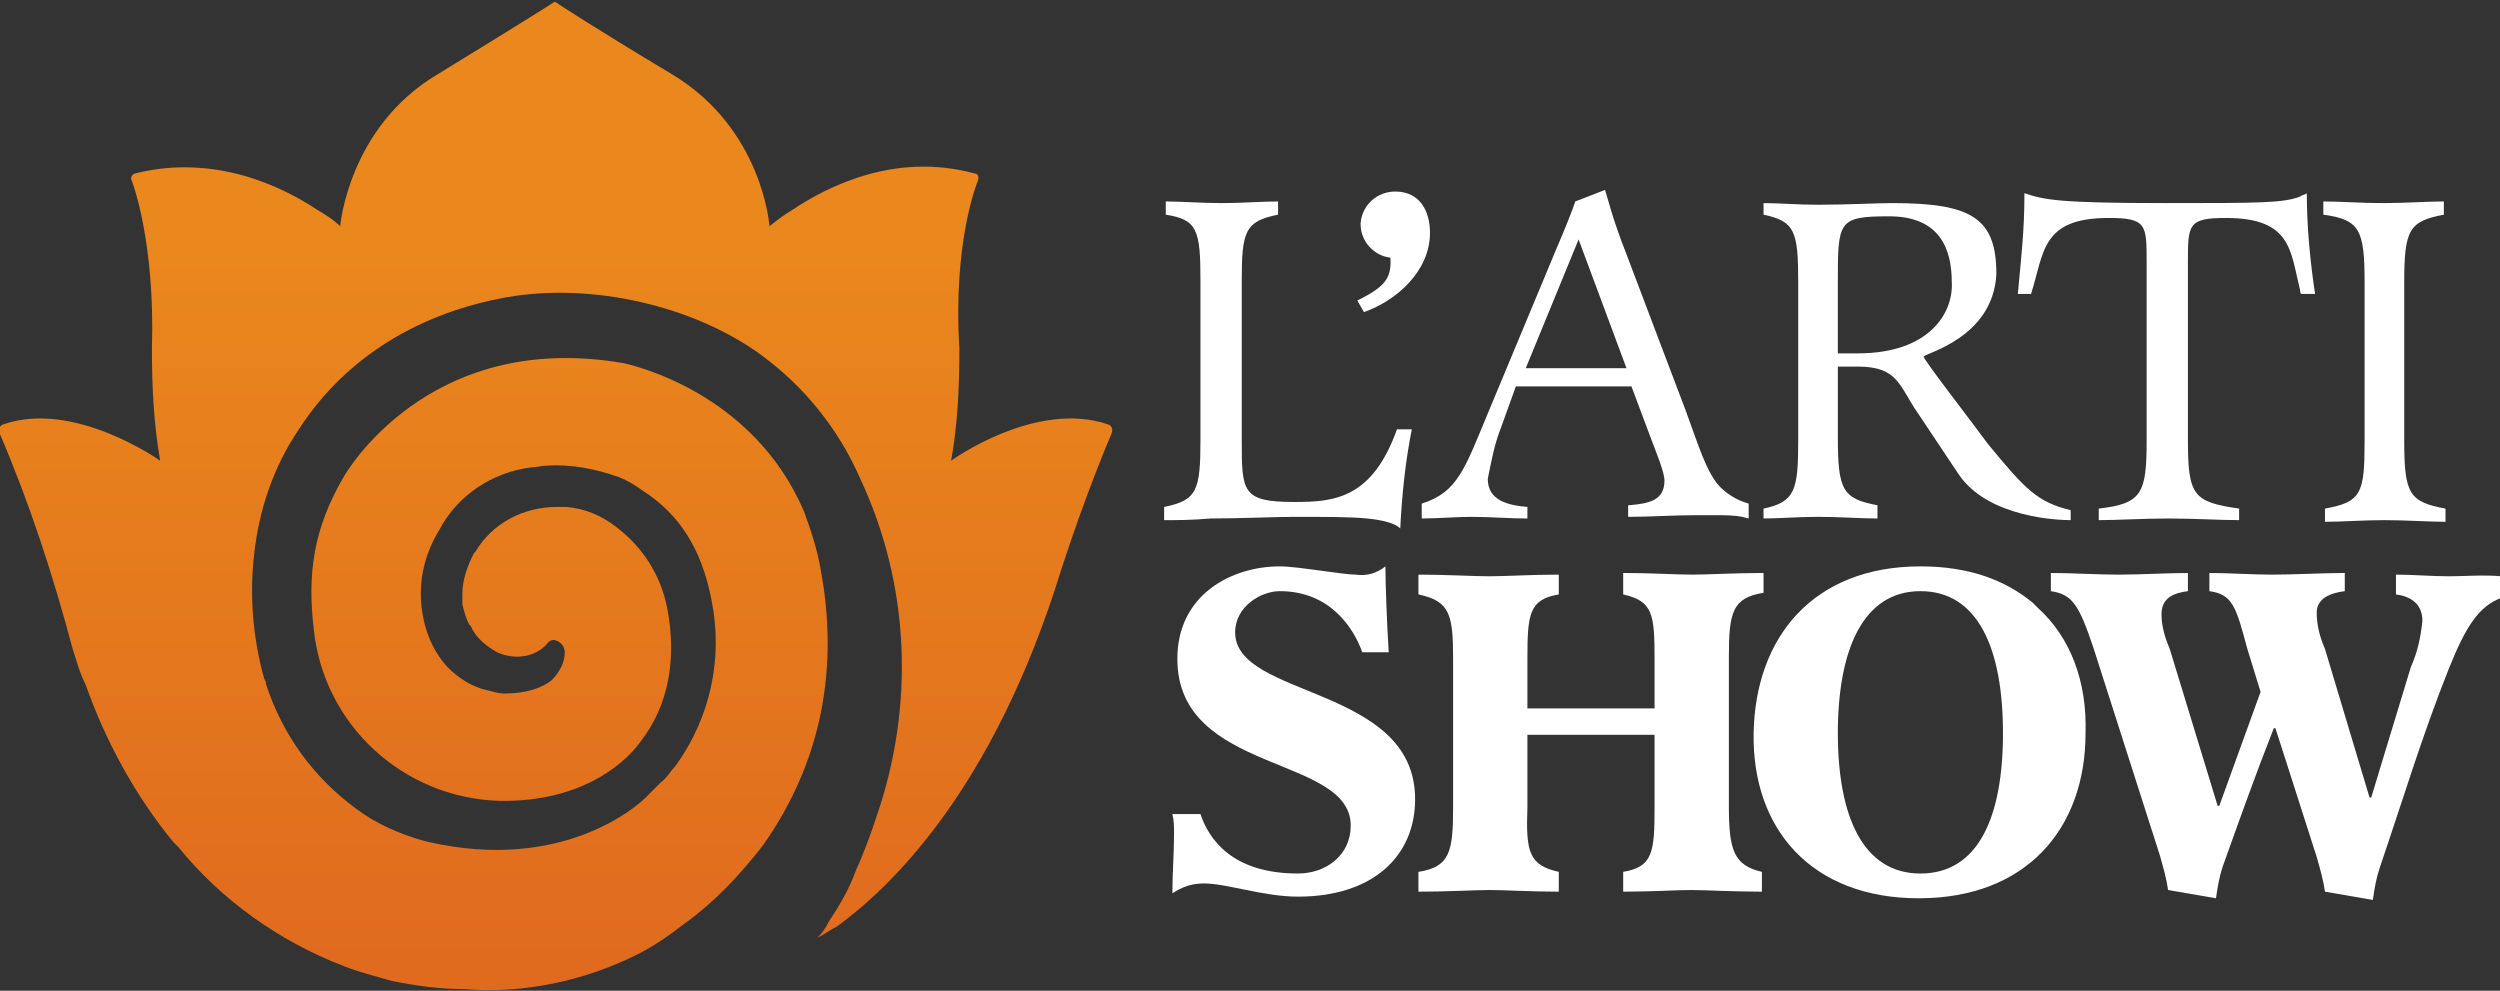 <?xml version="1.0" encoding="utf-8"?>
<!-- Generator: Adobe Illustrator 20.0.0, SVG Export Plug-In . SVG Version: 6.00 Build 0)  -->
<svg version="1.1" id="Layer_1" xmlns="http://www.w3.org/2000/svg" xmlns:xlink="http://www.w3.org/1999/xlink" x="0px" y="0px"
	 viewBox="0 0 151.4 60" style="enable-background:new 0 0 151.4 60;" xml:space="preserve">
<rect x="0" y="0" width="151.4" height="60" fill="#333333" stroke="none"/>
<style type="text/css">
	.st0{fill:#FFFFFF;}
	.st1{fill:url(#SVGID_1_);}
	.st2{fill:url(#SVGID_2_);}
	.st3{fill:url(#SVGID_3_);}
</style>
<title>logo-artishow-renv</title>
<path class="st0" d="M143.2,17.1v9.6c0,3.2-0.2,3.7-2.4,4.1v0.8c1,0,2.3-0.1,3.6-0.1c1.3,0,2.7,0.1,3.7,0.1v-0.8
	c-2.2-0.4-2.5-0.9-2.5-4.1v-9.6c0-3.2,0.3-3.7,2.4-4.1v-0.8c-1,0-2.3,0.1-3.7,0.1c-1.3,0-2.6-0.1-3.6-0.1V13
	C142.9,13.3,143.2,13.9,143.2,17.1z"/>
<path class="st0" d="M72.7,17v9.6c0,3.1-0.2,3.7-2.2,4.1v0.8c0.7,0,1.7,0,2.8-0.1c1.8,0,3.9-0.1,5.1-0.1c1.9,0,3.4,0,4.4,0.1
	c1,0.1,1.7,0.3,2,0.6c0.1-2,0.3-4,0.7-6h-0.9c-1.5,4.2-3.8,4.4-6.2,4.4c-3.2,0-3.2-0.6-3.2-3.8V17c0-3,0.2-3.6,2.2-4v-0.8
	c-1,0-2.2,0.1-3.4,0.1s-2.5-0.1-3.4-0.1v0.8C72.5,13.3,72.7,13.9,72.7,17z"/>
<path class="st0" d="M139.7,11.7c-0.1,0.1-0.3,0.1-0.4,0.2c-1,0.4-2.5,0.4-8.1,0.4c-6.6,0-7.4-0.2-8.6-0.6c0,2.3-0.2,3.9-0.4,6.1
	h0.8c0.8-2.5,0.6-4.6,4.7-4.6c2.3,0,2.3,0.4,2.3,2.7v10.8c0,3.2-0.3,3.8-2.9,4.1v0.7c1.1,0,2.7-0.1,4.2-0.1c1.6,0,3.2,0.1,4.3,0.1
	v-0.7c-2.8-0.4-3.1-0.8-3.1-4.2V15.9c0-2.3,0-2.7,2.3-2.7c4,0,3.9,2,4.5,4.4c0,0.1,0,0.2,0.1,0.2h0.8
	C139.9,15.8,139.7,13.7,139.7,11.7z"/>
<path class="st0" d="M74.8,38.3c0-1.6,1.6-2.5,2.7-2.5c3.1,0,4.5,2.3,5,3.7h1.6c-0.1-1.6-0.2-4.1-0.2-5.2c-0.5,0.4-1.1,0.6-1.8,0.5
	c-0.8,0-3.5-0.5-4.6-0.5c-2.9,0-6.2,1.7-6.2,5.6c0,7,10.5,5.8,10.5,10.1c0,1.8-1.5,2.9-3.2,2.9c-4,0-5.4-2.1-5.9-3.6H71
	c0.1,0.4,0.1,0.8,0.1,1.2c0,1.2-0.1,2.4-0.1,3.6c0.6-0.4,1.2-0.6,1.9-0.6c1.4,0,3.6,0.8,5.7,0.8c4.6,0,7.1-2.5,7.1-5.9
	C85.7,41.5,74.8,42.3,74.8,38.3z"/>
<path class="st0" d="M104.7,48.8v-9c0-2.7,0.2-3.6,2.1-3.9v-1.2c-1.7,0-3.4,0.1-4.3,0.1c-1,0-2.5-0.1-4.2-0.1v1.3
	c1.8,0.4,1.9,1.2,1.9,3.9v3h-7.7v-3c0-2.7,0.1-3.6,1.9-3.9v-1.2c-1.7,0-3.2,0.1-4.2,0.1s-2.6-0.1-4.3-0.1v1.2
	c1.9,0.4,2.1,1.2,2.1,3.9v9c0,2.7-0.2,3.6-2.1,3.9V54c1.8,0,3.4-0.1,4.3-0.1c1,0,2.5,0.1,4.2,0.1v-1.2c-1.8-0.4-2-1.2-1.9-3.9v-4.4
	h7.7v4.4c0,2.7-0.1,3.6-1.9,3.9V54c1.7,0,3.2-0.1,4.1-0.1s2.6,0.1,4.3,0.1v-1.2C105,52.4,104.7,51.5,104.7,48.8z"/>
<path class="st0" d="M82.2,18.2l0.4,0.7c2-0.7,4-2.5,4-4.8c0-1.3-0.6-2.5-2.1-2.5c-1.1,0-2,0.8-2.1,1.9c0,0,0,0.1,0,0.1
	c0,1,0.8,1.9,1.8,2C84.3,16.9,83.8,17.4,82.2,18.2z"/>
<path class="st0" d="M148.3,34.9c-1.1,0-2.1-0.1-3.2-0.1v1.2c0.8,0.1,1.6,0.5,1.6,1.6c-0.1,1-0.3,1.9-0.7,2.8l-2.4,7.9h-0.1l-2.7-9
	c-0.3-0.7-0.5-1.4-0.5-2.2c0-0.9,0.9-1.2,1.7-1.3v-1.1c-1.3,0-3.1,0.1-4.4,0.1c-1.2,0-2.6-0.1-3.8-0.1v1.1c1.4,0.2,1.6,0.9,2.3,3.5
	l0.8,2.6l-2.5,6.9h-0.1l-2.9-9.5c-0.3-0.7-0.5-1.4-0.5-2.1c0-1.1,0.9-1.3,1.6-1.4v-1.1c-1.1,0-3,0.1-4.2,0.1c-1.3,0-2.8-0.1-4.1-0.1
	v1.1c1.3,0.2,1.7,0.8,2.6,3.5l4,12.5c0.2,0.7,0.4,1.4,0.5,2.1l2.9,0.5c0.1-0.7,0.2-1.3,0.4-1.9c1-2.8,2-5.6,3.1-8.4h0.1l2.5,7.8
	c0.2,0.7,0.4,1.4,0.5,2.1l2.9,0.5c0.1-0.7,0.2-1.3,0.4-1.9c1.4-4.1,2.6-8.1,4.2-12.1c1-2.5,1.8-3.8,3.2-4.3v-1.3
	C150.4,34.8,149.3,34.9,148.3,34.9z"/>
<path class="st0" d="M123.4,36.8c-0.1-0.1-0.2-0.2-0.3-0.3c-1.7-1.4-3.9-2.2-6.8-2.2c-6.5,0-10,4.3-10.1,10.1s3.5,10,10,10
	c6.5,0,10.1-4.2,10.1-10C126.4,41.3,125.4,38.6,123.4,36.8z M116.3,52.9c-3.5,0-5-3.5-5-8.5s1.5-8.6,5-8.6s5,3.5,5,8.6
	S119.8,52.9,116.3,52.9z"/>
<path class="st0" d="M106.8,31.4c0.9,0,2.1-0.1,3.3-0.1c1.3,0,2.6,0.1,3.6,0.1v-0.8c-2.1-0.4-2.4-0.9-2.4-4.1v-4.3h1.2
	c2.5,0,2.5,1.2,3.7,2.9l2.4,3.6c1.8,2.7,6.2,2.8,6.8,2.8v-0.6c-2-0.5-2.7-1.2-5-4c-1.1-1.5-3.9-5.1-3.9-5.3s4.2-1.1,4.4-5
	c0-3.4-1.5-4.3-6.3-4.3c-1,0-2.7,0.1-4.5,0.1c-1.2,0-2.4-0.1-3.3-0.1V13c1.9,0.4,2.1,1,2.1,4.1v9.6c0,3-0.2,3.7-2.1,4.1L106.8,31.4
	L106.8,31.4z M112.5,21.4h-1.2v-4.3c0-3.7,0-4,3.1-4c3.1,0,3.8,2,3.8,4C118.3,18.9,116.9,21.4,112.5,21.4z"/>
<path class="st0" d="M105.9,31.4v-0.9c-0.7-0.2-1.4-0.6-1.9-1.2c-0.7-0.9-1.1-2.2-1.9-4.4l-3.6-9.5c-0.9-2.3-1.1-3.3-1.3-3.9
	l-1.8,0.7c-0.2,0.6-0.6,1.6-1.2,3l-4,9.6c-1.5,3.6-1.9,5-4.1,5.7v0.9c0.9,0,2.2-0.1,3-0.1c1.1,0,2.3,0.1,3.4,0.1v-0.7
	c-1.2-0.1-2.4-0.4-2.4-1.7c0.2-1,0.4-2.1,0.8-3.1l0.9-2.5h7l1.2,3.2c0.3,0.8,0.8,2,0.8,2.5c0,1.2-0.9,1.4-2.2,1.5v0.7
	c1.4,0,2.7-0.1,4.1-0.1c0.4,0,0.8,0,1.2,0c0.5,0,1.1,0,1.6,0.1L105.9,31.4z M92.4,22.3l3.2-7.8l2.9,7.8L92.4,22.3z"/>
<linearGradient id="SVGID_1_" gradientUnits="userSpaceOnUse" x1="32.878" y1="47.459" x2="32.878" y2="94.718" gradientTransform="matrix(1 0 0 -1 -4.84 110.17)">
	<stop  offset="0" style="stop-color:#DF681E"/>
	<stop  offset="1" style="stop-color:#EA871D"/>
</linearGradient>
<path class="st1" d="M28,36.6C28,36.6,28,36.6,28,36.6L28,36.6L28,36.6z"/>
<linearGradient id="SVGID_2_" gradientUnits="userSpaceOnUse" x1="33.264" y1="47.421" x2="33.264" y2="94.761" gradientTransform="matrix(1 0 0 -1 -4.84 110.17)">
	<stop  offset="0" style="stop-color:#DF681E"/>
	<stop  offset="1" style="stop-color:#EA871D"/>
</linearGradient>
<path class="st2" d="M28.4,37.8l0.1,0.1l0,0L28.4,37.8z"/>
<linearGradient id="SVGID_3_" gradientUnits="userSpaceOnUse" x1="38.502" y1="47.523" x2="38.502" y2="94.669" gradientTransform="matrix(1 0 0 -1 -4.84 110.17)">
	<stop  offset="0" style="stop-color:#DF681E"/>
	<stop  offset="1" style="stop-color:#EA871D"/>
</linearGradient>
<path class="st3" d="M67.1,25.7c-4.4-1.5-9.5,2.2-9.5,2.2c0.4-2.2,0.5-4.5,0.5-6.8l0,0C57.7,14.6,59.2,11,59.2,11
	c0.2-0.5-0.2-0.5-0.2-0.5c-4.8-1.3-8.9,0.8-11,2.2c-0.5,0.3-0.9,0.6-1.4,1c0,0-0.4-5.9-5.9-9.2c-5-3-6.8-4.2-7.1-4.4l0,0
	c-0.3,0.2-2.2,1.4-7.1,4.4c-5.4,3.2-5.9,9.2-5.9,9.2c-0.4-0.4-0.9-0.7-1.4-1c-2.1-1.4-6.2-3.4-11-2.2c0,0-0.4,0.1-0.2,0.5
	c0,0,1.4,3.6,1.2,10.1l0,0c0,2.3,0.1,4.5,0.5,6.8c0,0-5.2-3.7-9.5-2.2c0,0-0.4,0.1-0.2,0.6c1.8,4.2,3.2,8.5,4.4,13l0,0
	c0.2,0.6,0.4,1.4,0.8,2.2l0,0c1.2,3.4,3,6.7,5.3,9.5l0.2,0.2l0.1,0.1c2.6,3.2,6.1,5.7,10,7.2c1,0.4,1.9,0.6,2.9,0.9
	c1.5,0.3,2.9,0.5,4.4,0.5c3.6,0.3,7.3-0.5,10.5-2.1l0,0c1-0.5,2-1.2,2.9-1.9c1.8-1.3,3.3-2.9,4.7-4.7c3.6-5.1,4.6-10.8,3.5-16.7
	c-0.2-1.2-0.6-2.4-1-3.5c-3.1-7.3-10.5-8.9-10.9-9c-12-2.1-17,6.9-17,6.9l0,0c-1.8,3.1-2.2,5.8-1.8,9.2l0,0
	c0.6,5.8,5.4,10.2,11.2,10.4h0.1h0.2h0.3c4.9-0.1,7.3-2.6,8-3.6l0,0c1.7-2.2,2.2-5,1.6-8.1c-0.4-2-1.5-3.7-3.1-4.9
	c-0.9-0.7-1.9-1.1-3-1.2c-0.2,0-0.4,0-0.6,0c-2,0-3.9,1-4.9,2.7c0,0-0.1,0.1-0.1,0.1c-0.4,0.8-0.7,1.6-0.7,2.5l0,0
	c0,0.2,0,0.4,0,0.6c0,0,0,0,0,0l0,0c0.1,0.4,0.2,0.8,0.4,1.2l0.1,0.1c0.3,0.7,0.9,1.2,1.6,1.6c1.1,0.5,2.4,0.3,3.1-0.6
	c0.1-0.1,0.3-0.2,0.5-0.1c0.3,0.1,0.5,0.4,0.5,0.7l0,0l0,0l0,0l0,0c0,0.5,0,0,0,0c0,0.6-0.3,1.2-0.8,1.7C32.9,41.6,32,42,30.5,42
	c-0.3,0-0.6-0.1-1-0.2c-0.9-0.2-1.7-0.7-2.4-1.4v0.1c0,0,0-0.1,0-0.1c-1-1.1-1.5-2.5-1.6-4c-0.1-1.5,0.3-3,1.1-4.3
	c1.1-2.1,3.2-3.5,5.6-3.8c0.3,0,0.6-0.1,0.9-0.1c1.5-0.1,3,0.2,4.4,0.7c0.5,0.2,1,0.5,1.4,0.8c2.2,1.4,3.6,3.5,4.2,6.7
	c0.7,3.5-0.1,7.1-2.2,10c-0.3,0.3-0.5,0.7-0.9,1l0,0c-0.3,0.3-0.6,0.6-0.9,0.9C38.5,48.9,34,52.8,26,51l-0.4-0.1l0,0
	c-1.4-0.4-2.8-1-4-1.9c-2.6-1.9-4.5-4.5-5.5-7.6l0-0.1L16,41.1c-0.7-2.5-0.9-5.1-0.6-7.6c0.3-2.7,1.2-5.3,2.7-7.5
	c2.9-4.5,7.5-7.1,12.6-8s11.3,0.5,15.4,3.5c2.6,1.9,4.7,4.5,6,7.5c3,6.4,3.3,13.7,1,20.4l0,0c-0.4,1.2-0.8,2.3-1.3,3.4
	c-0.4,1.1-1,2.1-1.6,3c-0.2,0.4-0.4,0.7-0.7,1l0,0h0c0.4-0.2,0.8-0.5,1.2-0.7c3-2.2,9.4-8,13.6-21.7l0,0c1.6-4.9,3-8.1,3-8.1
	C67.5,25.8,67.1,25.7,67.1,25.7z"/>
</svg>
